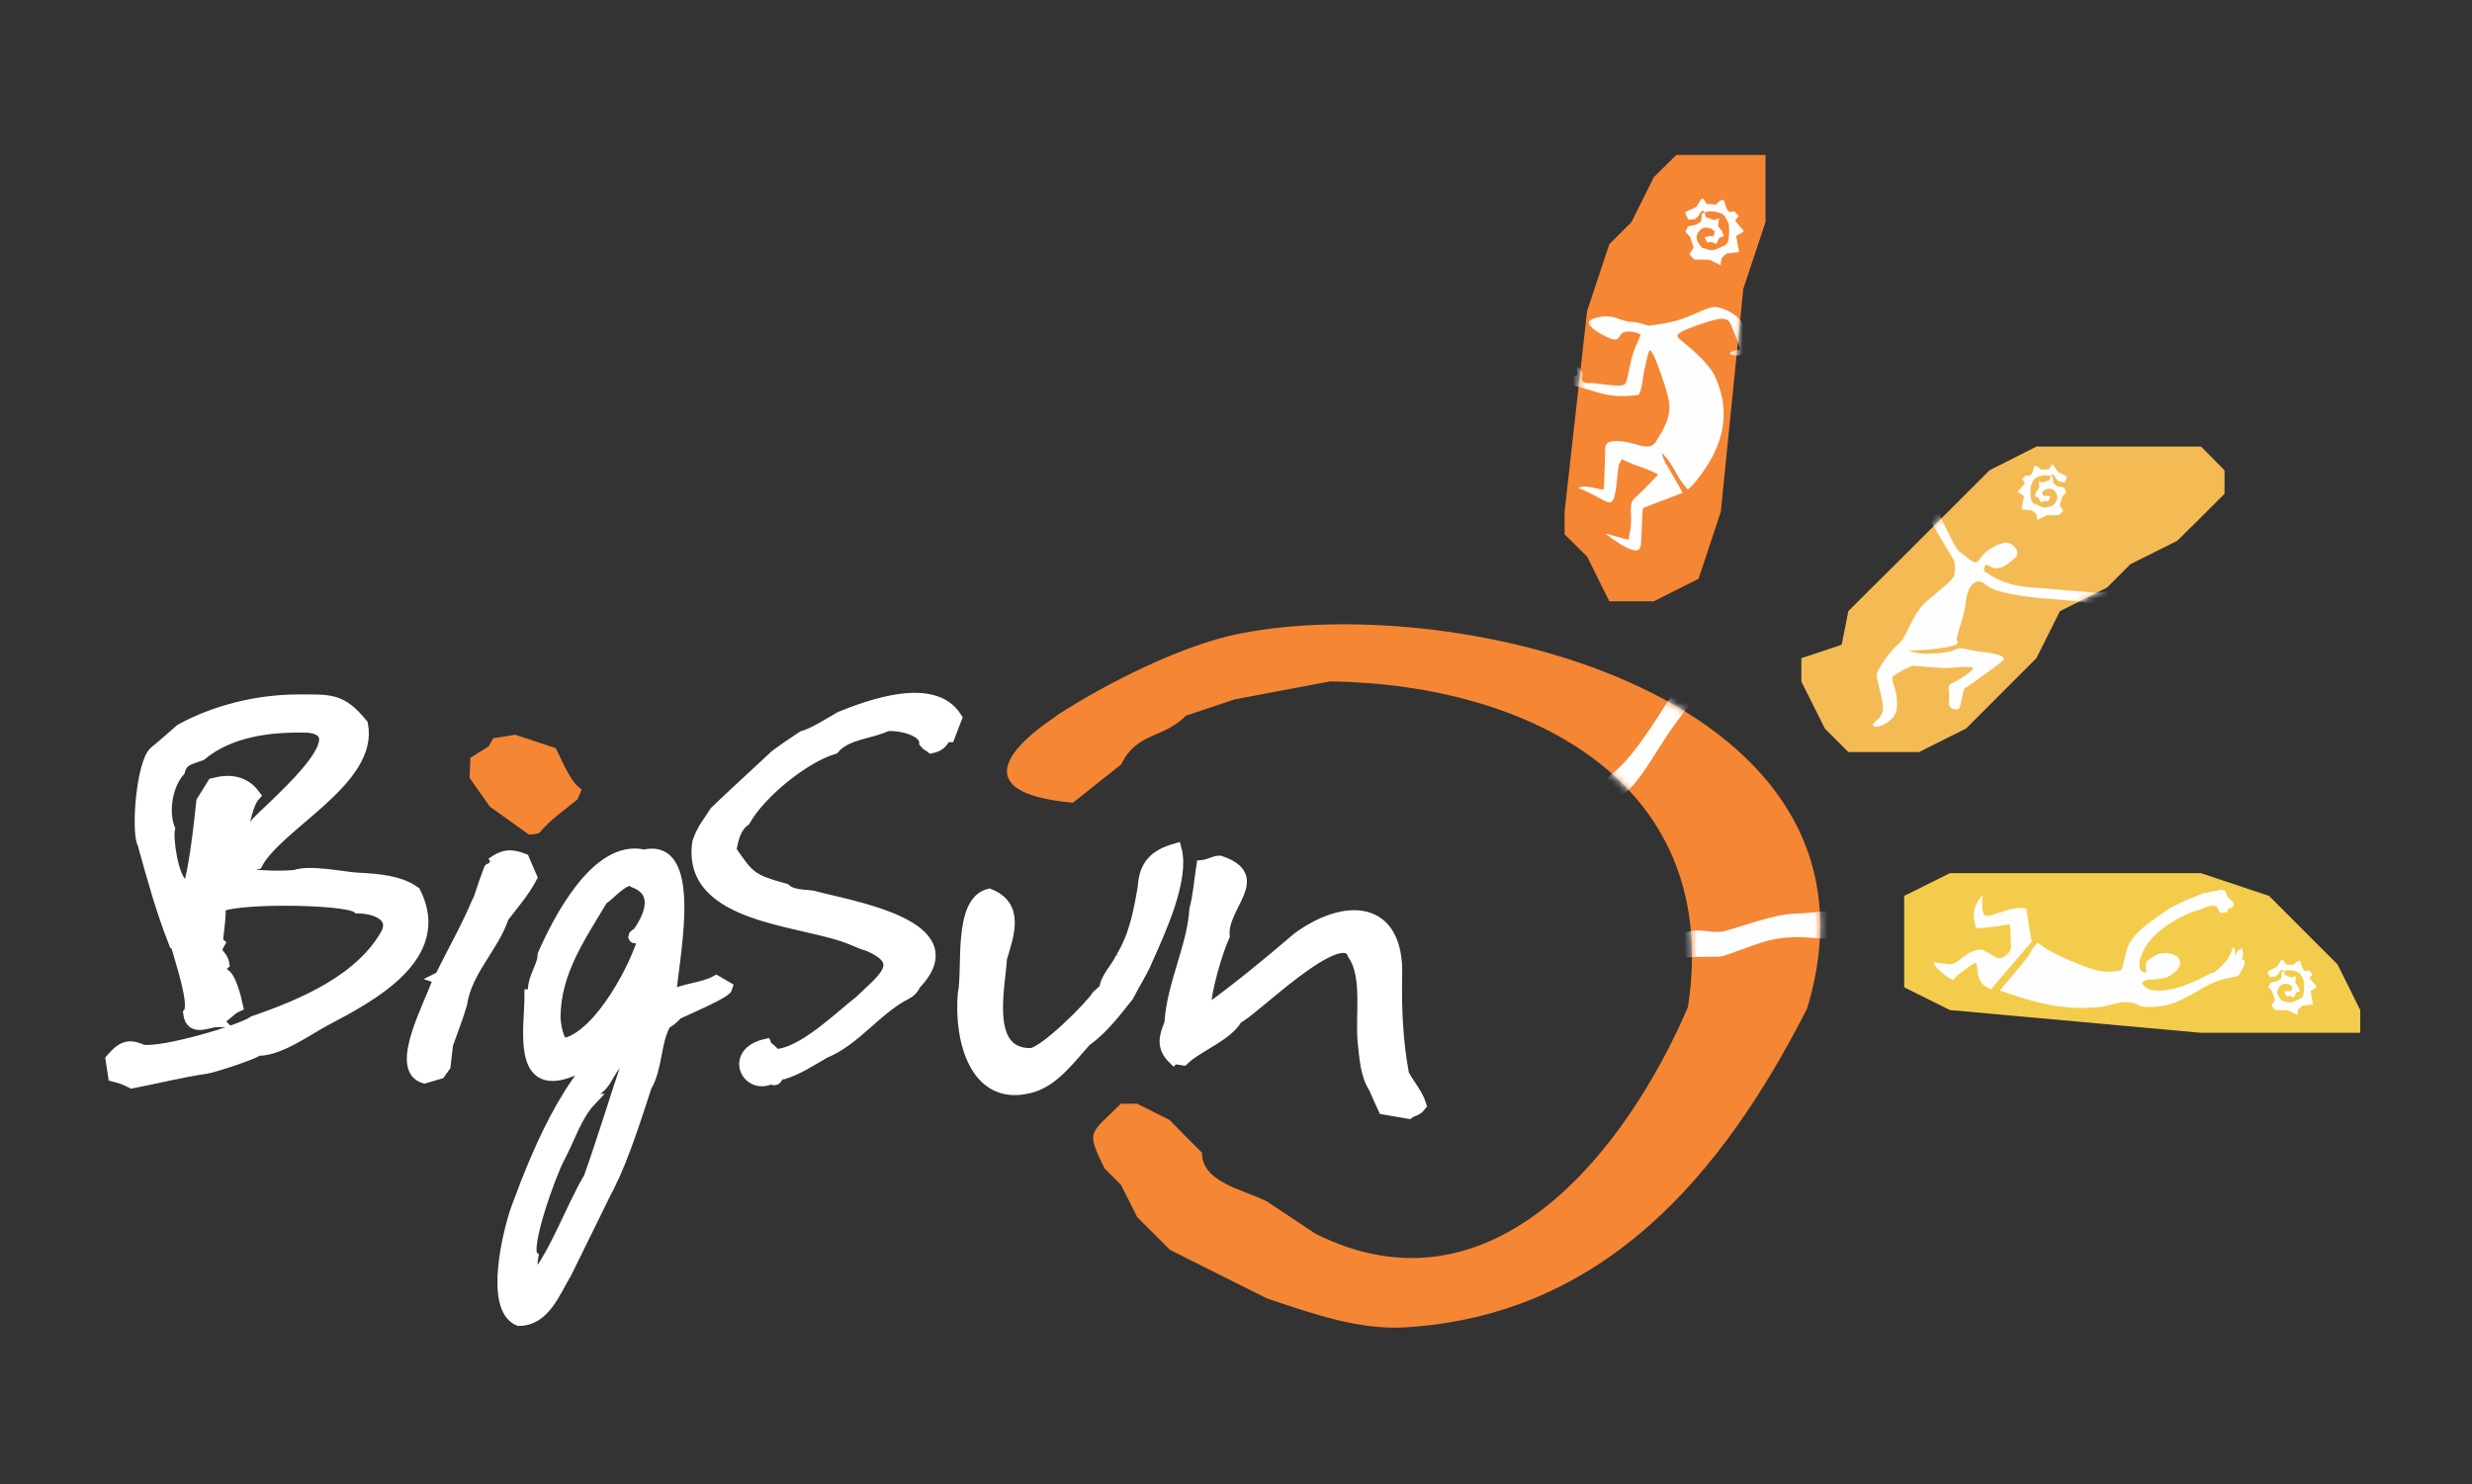 <?xml version="1.0" encoding="UTF-8"?> <svg xmlns="http://www.w3.org/2000/svg" width="378" height="227" viewBox="0 0 378 227" fill="none"><rect x="0" y="0" width="378" height="227" fill="#333333" stroke="none"/> <path fill-rule="evenodd" clip-rule="evenodd" d="M161.538 109.493C152.316 115.654 149.746 121.474 164.071 122.759L171.441 116.901C173.897 111.912 177.753 113.046 181.343 109.455L188.789 106.961L203.416 104.202C234.634 104.693 263.359 120.189 258.105 154.016C248.921 175.446 228.474 202.356 201.148 188.674L193.702 183.723C189.885 181.833 183.8 180.813 183.8 176.277L181.305 173.783L178.849 171.288L173.897 168.794H171.403C166.716 173.48 165.96 172.762 168.908 178.696L171.403 181.191L173.897 186.142L176.392 188.636L178.886 191.131L183.838 193.625L193.74 198.576C200.845 200.958 207.838 203.414 214.83 202.999C245.066 201.184 263.245 179.943 276.323 154.243C290.836 106.545 223.145 90.217 189.507 96.907C180.738 98.646 168.984 104.58 161.538 109.455V109.493Z" fill="#F58634"></path> <mask id="mask0_732_2" style="mask-type:luminance" maskUnits="userSpaceOnUse" x="153" y="95" width="126" height="109"> <path d="M161.538 109.493C152.316 115.654 149.746 121.474 164.071 122.759L171.441 116.901C173.897 111.912 177.753 113.046 181.343 109.455L188.789 106.961L203.416 104.202C234.634 104.693 263.359 120.189 258.105 154.016C248.921 175.446 228.474 202.356 201.148 188.674L193.702 183.723C189.885 181.833 183.8 180.813 183.8 176.277L181.305 173.783L178.849 171.288L173.897 168.794H171.403C166.716 173.48 165.96 172.762 168.908 178.696L171.403 181.191L173.897 186.142L176.392 188.636L178.886 191.131L183.838 193.625L193.74 198.576C200.845 200.958 207.838 203.414 214.83 202.999C245.066 201.184 263.245 179.943 276.323 154.243C290.836 106.545 223.145 90.217 189.507 96.907C180.738 98.646 168.984 104.58 161.538 109.455V109.493Z" fill="white"></path> </mask> <g mask="url(#mask0_732_2)"> <path d="M243.516 121.058C244.234 120.264 245.405 119.282 246.842 118.072C250.47 115.011 253.947 108.85 257.953 102.652L260.561 104.655C258.823 107.376 256.631 109.871 254.968 112.403C252.662 115.88 250.848 119.244 248.731 121.058C247.333 122.23 245.368 121.474 244.725 122.192L243.516 121.096V121.058Z" fill="#FEFEFE"></path> <path d="M280.291 143.508C279.232 143.697 276.171 143.244 274.281 143.319C270.124 143.508 269.179 144.264 263.547 146.192C262.754 146.456 258.634 146.192 257.765 146.494L257.273 142.715C260.221 141.694 261.582 142.941 263.774 142.375C266.949 141.505 271.107 139.918 273.979 139.767C275.793 139.691 279.27 139.389 280.215 139.2L280.291 143.508Z" fill="#FEFEFE"></path> </g> <path fill-rule="evenodd" clip-rule="evenodd" d="M252.888 27.099L249.487 33.94L246.085 37.342L242.684 47.584L239.244 78.274V81.713L242.684 85.115L246.085 91.956H252.888L259.729 88.517L263.131 78.274L266.57 44.183L269.972 33.94V23.698H256.328L252.888 27.099Z" fill="#F58634"></path> <mask id="mask1_732_2" style="mask-type:luminance" maskUnits="userSpaceOnUse" x="239" y="23" width="31" height="69"> <path d="M252.89 27.099L249.488 33.94L246.086 37.342L242.685 47.584L239.283 78.312V81.713L242.685 85.115L246.086 91.956H252.927L259.768 88.554L263.17 78.312L266.571 44.183L269.973 33.94V23.698H256.329L252.927 27.099H252.89Z" fill="white"></path> </mask> <g mask="url(#mask1_732_2)"> <path fill-rule="evenodd" clip-rule="evenodd" d="M241.399 74.646C241.399 74.646 241.777 74.306 242.684 74.419C243.705 74.532 245.216 75.061 245.254 74.759C245.292 74.192 245.443 69.921 245.443 68.674C245.443 67.427 246.464 67.314 248.353 67.54C250.243 67.767 252.208 69.052 253.153 67.616C256.064 63.118 255.61 61.984 253.947 57.109C253.153 54.765 252.435 53.254 252.208 53.632C251.982 54.01 251.377 56.617 251.15 58.318C250.923 60.019 250.545 60.397 250.545 60.397C245.519 61.039 244.46 59.792 240.227 58.885C239.131 58.658 237.884 58.129 237.997 57.827C238.111 57.525 239.774 57.902 239.774 57.902L238.716 56.806C238.716 56.806 238.564 56.542 238.678 56.466C238.98 56.277 239.623 56.542 239.925 56.995C240.038 57.147 240.719 57.525 240.983 57.449C241.475 57.298 240.945 56.617 241.21 56.126C241.248 56.05 242.155 56.806 241.966 57.487C241.664 58.469 242.344 58.658 243.289 58.583C244.234 58.545 248.127 59.414 248.542 58.658C248.958 57.902 249.071 56.315 249.601 54.463C250.13 52.573 251.037 51.288 250.81 51.137C250.583 50.986 249.336 50.495 248.353 50.797C247.371 51.099 247.862 52.46 246.086 51.704C244.271 50.948 242.193 49.512 243.213 48.945C244.234 48.378 245.934 48.189 247.068 48.605C248.24 49.02 248.845 49.209 249.714 49.247C250.583 49.285 252.095 49.814 252.095 49.814C252.095 49.814 255.421 49.436 257.273 48.756C259.125 48.076 261.393 46.828 262.413 46.942C263.434 47.093 265.777 47.925 266.608 49.776C267.44 51.628 268.045 52.838 268.536 54.01C269.027 55.181 269.405 56.466 268.952 56.428C268.498 56.391 268.082 55.143 268.082 55.143C268.082 55.143 267.705 56.542 267.364 56.466C267.024 56.391 266.533 56.202 266.646 55.332C266.722 54.463 266.533 54.085 266.231 54.274C265.928 54.463 264.076 54.388 264.681 53.858C265.286 53.329 266.193 53.858 266.042 53.178C265.89 52.498 265.21 51.062 264.719 49.739C264.265 48.416 263.018 48.718 262.073 48.945C261.128 49.172 257.991 50.23 257.311 50.646C256.631 51.062 256.026 51.213 257.008 52.006C257.991 52.838 261.242 55.37 262.262 57.6C264.908 63.42 263.32 68.485 259.579 73.285C258.445 74.721 258.067 74.835 258.067 74.835C256.177 72.794 256.215 71.433 254.136 69.241C254.136 69.241 254.174 70.073 255.043 71.395C255.308 71.811 257.311 75.364 257.311 75.364L251.301 77.669C251.037 77.783 251.075 82.507 250.886 83.452C250.734 84.284 250.168 84.359 248.996 83.868C247.824 83.376 245.368 81.6 245.556 81.6C245.745 81.6 249.223 82.772 249.109 82.394C248.996 82.016 249.525 80.731 249.412 78.803C249.298 76.876 249.449 76.611 250.319 75.855C251.188 75.099 253.569 72.567 253.569 72.567C253.569 72.567 252.171 71.811 250.734 71.358C249.298 70.904 248.013 70.224 248.013 70.224C248.013 70.224 247.711 70.753 247.597 70.942C247.484 71.093 247.408 72.151 247.182 74.079C246.615 78.69 246.123 76.498 241.475 74.683L241.399 74.646Z" fill="#FEFEFE"></path> <path fill-rule="evenodd" clip-rule="evenodd" d="M257.65 32.466L259.389 31.635L260.183 30.388H260.447L260.976 31.181L262.375 31.295L263.055 30.652L263.584 30.577L264.038 31.975L264.454 32.429L265.209 32.315L265.852 33.033L265.323 33.752L266.683 35.377L265.474 36.095L265.928 38.551L264 38.778L263.244 39.496L263.093 40.555L261.392 39.723L259.049 39.685L258.331 38.892L258.973 37.871L258.406 36.17L257.726 35.49L258.104 34.621L259.389 34.356L260.107 33.865L260.258 32.655L260.674 32.504L260.825 33.184L262.148 33.676L262.866 33.373L262.715 34.583L263.357 35.414L263.584 36.133L262.904 36.359L262.45 37.304L261.657 37.002L261.09 37.115L260.636 36.284L261.354 36.095L261.997 36.133L262.224 35.414L261.581 34.923C261.581 34.923 260.598 34.659 260.22 34.961C259.276 35.755 259.2 36.548 259.88 37.418C260.031 37.607 260.183 37.947 260.485 37.947C260.75 37.947 261.506 38.551 262.564 38.06C263.622 37.569 264 37.531 264.227 36.964C264.454 36.397 264.416 34.847 264.378 34.47C264.34 34.092 263.811 33.071 263.509 32.807C263.206 32.58 262.299 32.315 261.657 32.315C260.976 32.315 260.674 32.504 260.674 32.504L260.485 32.202L260.069 32.391L259.729 32.996C259.729 32.996 259.238 33.525 259.049 33.525C258.898 33.525 258.142 33.6 258.142 33.6L257.65 32.429V32.466Z" fill="#FEFEFE"></path> </g> <path fill-rule="evenodd" clip-rule="evenodd" d="M304.215 71.925L300.625 75.515L297.034 79.106L293.444 82.696L289.853 86.287L286.225 89.877L282.634 93.468L281.614 98.608L275.453 100.649V104.24L279.044 111.421L282.634 115.011H293.444L300.625 111.421L304.215 107.83L307.806 104.24L311.396 100.649L314.987 93.468L322.168 89.877L325.759 86.287L332.94 82.696L336.568 79.106L340.159 75.515V71.925L336.568 68.296H311.396L304.215 71.925Z" fill="#F4BB54"></path> <mask id="mask2_732_2" style="mask-type:luminance" maskUnits="userSpaceOnUse" x="275" y="68" width="66" height="48"> <path d="M304.215 71.924L300.624 75.515L297.034 79.106L293.443 82.696L289.852 86.287L286.262 89.877L282.671 93.468L281.651 98.608L275.49 100.649V104.239L279.081 111.421L282.671 115.011H293.443L300.624 111.421L304.215 107.83L307.805 104.239L311.396 100.649L314.986 93.468L322.167 89.877L325.758 86.287L332.939 82.696L336.53 79.106L340.12 75.515V71.924L336.53 68.334H311.358L304.177 71.924H304.215Z" fill="white"></path> </mask> <g mask="url(#mask2_732_2)"> <path fill-rule="evenodd" clip-rule="evenodd" d="M291.516 73.399C290.382 72.718 289.286 71.66 289.06 71.055C288.757 70.186 289.815 69.581 290.307 69.959C290.874 70.375 291.781 71.131 291.781 71.131C291.856 70.866 291.781 70.375 292.008 70.073C292.272 69.695 292.877 69.581 292.726 70.451C292.688 70.677 292.764 71.282 292.915 71.622C293.368 72.529 293.671 74.381 295.485 76.989C297.261 79.597 298.66 83.641 299.718 84.435C300.776 85.191 301.494 85.984 302.023 85.984C302.552 85.984 302.628 85.493 303.384 84.7C304.14 83.906 306.143 82.772 307.126 83.037C308.108 83.301 308.978 84.586 308.108 85.342C307.05 86.211 305.727 87.534 304.253 86.589C303.913 86.362 303.649 86.287 303.497 86.589C303.346 86.892 303.271 87.345 303.724 87.572C304.14 87.761 305.992 89.462 310.301 89.802C314.609 90.142 320.656 90.671 320.656 90.671C320.656 90.671 322.886 90.406 323.378 90.331C323.604 90.293 323.793 90.52 323.567 90.822C323.378 91.087 322.773 91.389 323.038 91.578C323.529 91.918 325.003 91.918 325.154 92.485C325.305 93.052 324.927 94.073 323.982 93.921C323 93.77 321.79 93.014 321.186 92.636C320.543 92.258 317.066 91.843 313.778 91.616C310.452 91.389 307.541 90.936 305.652 90.406C303.762 89.877 303.497 89.046 302.779 88.933C302.061 88.781 300.852 89.537 300.625 91.918C300.398 94.299 298.962 97.474 299.264 98.003C299.567 98.532 299.113 98.797 296.392 99.175C293.671 99.553 291.781 99.477 291.781 99.477C291.781 99.477 293.104 100.044 295.107 99.969C297.11 99.893 298.319 99.704 299.113 99.288C299.907 98.873 301.041 99.477 303.119 99.704C305.198 99.931 306.937 100.347 306.219 101.065C305.501 101.783 300.701 105.109 300.436 105.26C300.171 105.411 299.831 108.17 299.529 108.397C299.189 108.624 297.828 108.548 298.017 107.188C298.244 105.827 297.564 104.844 298.433 104.504C299.34 104.164 302.023 102.463 301.645 102.123C301.305 101.783 298.811 102.123 297.639 102.161C296.505 102.161 293.368 101.896 292.726 101.821C292.083 101.745 289.815 103.144 289.438 103.446C289.06 103.748 290.004 105.525 290.042 106.772C290.08 108.019 290.307 109.229 288.757 110.362C287.245 111.496 285.96 111.194 286.527 110.589C287.094 110.022 287.964 109.569 287.926 108.095C287.888 106.659 286.867 103.824 286.981 103.106C287.056 102.35 289.173 99.364 290.382 98.419C291.592 97.474 292.348 93.846 294.691 91.881C297.034 89.915 298.697 88.668 298.849 87.912C299 87.194 299 86.098 298.735 85.606C298.433 85.115 294.086 77.972 293.368 76.195C292.612 74.419 291.667 73.399 291.667 73.399H291.516Z" fill="#FEFEFE"></path> <path fill-rule="evenodd" clip-rule="evenodd" d="M316.082 72.87L314.646 72.151L313.966 71.093H313.739L313.286 71.774L312.114 71.849L311.547 71.32L311.094 71.244L310.716 72.416L310.375 72.794L309.733 72.719L309.204 73.285L309.657 73.89L308.523 75.251L309.506 75.856L309.128 77.896L310.753 78.085L311.396 78.652L311.509 79.522L312.945 78.803L314.911 78.766L315.478 78.085L314.949 77.254L315.402 75.856L315.969 75.288L315.629 74.57L314.571 74.344L314.004 73.928L313.89 72.945L313.55 72.832L313.437 73.399L312.341 73.814L311.736 73.55L311.849 74.57L311.32 75.288L311.131 75.893L311.698 76.082L312.076 76.838L312.719 76.574L313.172 76.687L313.55 75.969L312.983 75.818L312.454 75.856L312.265 75.251L312.794 74.835C312.794 74.835 313.626 74.608 313.928 74.873C314.722 75.515 314.797 76.196 314.231 76.914C314.117 77.065 313.966 77.367 313.739 77.367C313.512 77.367 312.908 77.859 312.001 77.443C311.131 77.027 310.791 76.989 310.64 76.536C310.451 76.082 310.489 74.797 310.527 74.457C310.564 74.117 310.98 73.285 311.245 73.096C311.509 72.907 312.227 72.681 312.794 72.681C313.361 72.681 313.626 72.832 313.626 72.832L313.777 72.567L314.117 72.719L314.42 73.21C314.42 73.21 314.835 73.663 314.986 73.663C315.1 73.663 315.742 73.739 315.742 73.739L316.158 72.756L316.082 72.87Z" fill="#FEFEFE"></path> </g> <path fill-rule="evenodd" clip-rule="evenodd" d="M291.176 137.008V150.992L298.168 154.469L336.53 157.947H360.908V154.469L357.431 147.477L353.954 144L350.477 140.523L346.962 137.008L336.53 133.531H298.168L291.176 137.008Z" fill="#F4CC4B"></path> <mask id="mask3_732_2" style="mask-type:luminance" maskUnits="userSpaceOnUse" x="291" y="133" width="70" height="25"> <path d="M291.176 137.008V150.954L298.168 154.432L336.53 157.909H360.946V154.432L357.469 147.439L353.992 143.962L350.514 140.485L347.037 137.008L336.568 133.531H298.206L291.214 137.008H291.176Z" fill="white"></path> </mask> <g mask="url(#mask3_732_2)"> <path fill-rule="evenodd" clip-rule="evenodd" d="M337.173 136.516C337.173 136.516 332.902 138.066 331.163 139.313C328.404 141.279 326.59 142.45 325.532 144.453C325.003 145.474 324.965 146.759 324.398 148.346C324.398 148.346 322.395 149.064 319.674 148.12C316.952 147.175 313.589 145.625 312.568 144.869C312.228 144.605 312.115 144.491 311.51 144.189C310.943 144.794 310.489 145.663 310.225 146.116C309.733 146.872 305.803 151.483 305.803 151.483C311.17 153.335 315.516 154.62 321.299 153.978C322.584 153.827 323.869 153.222 325.116 153.26C326.741 153.26 326.855 153.864 327.762 153.94C333.658 154.545 336.115 150.387 340.839 149.556C342.086 149.329 342.389 149.216 342.54 148.8C342.653 148.535 343.182 147.893 343.22 147.25C343.296 146.154 342.313 147.288 342.729 146.797C343.107 146.381 342.955 145.663 342.918 145.323C342.88 144.983 342.88 145.02 342.275 145.285L341.708 146.192C341.708 146.192 341.822 145.814 341.746 145.323C341.67 144.831 341.406 144.756 341.368 145.058C341.255 145.587 340.763 146.57 340.423 146.948C340.083 147.288 339.025 148.611 338.307 148.8C338.269 148.8 338.193 148.8 338.155 148.8C337.437 149.14 336.606 149.631 335.737 150.009C333.658 150.916 331.315 151.786 329.009 151.408C328.102 151.257 327.535 150.387 327.535 150.387C327.535 150.387 327.913 149.783 328.555 149.82C329.198 149.858 329.954 149.707 330.748 149.594C331.541 149.518 332.524 148.762 332.864 148.384C334.603 146.192 331.428 145.247 329.803 146.003C329.236 146.305 328.367 146.797 328.215 147.137C328.064 147.477 328.064 148.044 328.178 148.271C328.291 148.46 328.253 148.724 328.026 148.724C327.8 148.724 327.346 148.46 327.346 148.46C327.346 148.46 327.006 147.59 327.195 146.872C327.989 143.811 330.445 141.959 333.091 140.447C334.754 139.502 336.833 139.011 337.173 138.822C337.551 138.595 338.685 138.293 338.987 138.709C339.289 139.124 339.365 139.691 339.743 139.616C340.121 139.502 340.65 139.578 340.65 139.2C340.65 138.822 341.066 138.973 341.368 138.746C341.67 138.482 341.595 137.953 341.141 137.65C340.688 137.348 340.385 136.781 340.385 136.516C340.385 136.252 339.856 136.025 339.441 136.101C339.025 136.176 337.059 136.592 337.059 136.592L337.173 136.516Z" fill="#FEFEFE"></path> <path fill-rule="evenodd" clip-rule="evenodd" d="M309.847 139.011L310.678 144L304.442 151.294C304.442 151.294 302.968 150.803 302.59 149.556C302.212 148.271 302.401 147.099 302.023 147.25C301.645 147.401 299.68 148.838 299.189 149.291C298.697 149.745 298.962 150.236 297.601 149.253C296.241 148.271 295.522 147.288 295.711 147.212C295.9 147.137 297.261 147.364 298.093 147.477C298.924 147.553 299.907 146.532 300.776 145.927C301.645 145.323 302.893 145.134 303.195 145.247C303.497 145.398 304.858 146.267 305.349 146.456C305.803 146.645 306.483 146.381 306.823 146.041C307.239 145.625 307.504 145.323 307.504 144.831C307.466 143.244 307.352 141.354 307.352 141.354L303.989 141.845C302.363 141.883 302.212 142.223 302.061 141.543C301.834 140.56 301.419 139.2 302.666 137.537L303.157 136.856C303.157 136.856 302.779 140.296 303.875 140.107C304.934 139.88 305.954 139.464 307.466 139.049C309.015 138.633 309.885 138.973 309.885 138.973L309.847 139.011Z" fill="#FEFEFE"></path> <path fill-rule="evenodd" clip-rule="evenodd" d="M346.736 148.573L348.172 147.855L348.852 146.797H349.079L349.533 147.477L350.704 147.553L351.271 147.024L351.725 146.948L352.103 148.12L352.443 148.498L353.085 148.422L353.614 148.989L353.161 149.594L354.295 150.954L353.312 151.559L353.69 153.6L352.065 153.789L351.422 154.356L351.309 155.225L349.873 154.507L347.907 154.469L347.34 153.789L347.87 152.958L347.416 151.559L346.849 150.992L347.189 150.274L348.248 150.047L348.814 149.632L348.928 148.649L349.268 148.535L349.381 149.102L350.477 149.518L351.082 149.254L350.969 150.274L351.498 150.992L351.687 151.597L351.12 151.786L350.742 152.542L350.1 152.277L349.646 152.391L349.268 151.672L349.835 151.521L350.364 151.559L350.553 150.954L350.024 150.539C350.024 150.539 349.192 150.312 348.89 150.576C348.096 151.219 348.021 151.899 348.588 152.617C348.701 152.769 348.852 153.071 349.079 153.071C349.306 153.071 349.911 153.562 350.818 153.146C351.687 152.731 352.027 152.693 352.178 152.239C352.367 151.786 352.329 150.501 352.292 150.161C352.254 149.82 351.838 148.989 351.574 148.8C351.309 148.611 350.591 148.384 350.024 148.384C349.457 148.384 349.192 148.535 349.192 148.535L349.041 148.271L348.701 148.422L348.399 148.913C348.399 148.913 347.983 149.367 347.832 149.367C347.718 149.367 347.076 149.443 347.076 149.443L346.66 148.46L346.736 148.573Z" fill="#FEFEFE"></path> </g> <path d="M38.93 126.388L36.775 127.559C37.304 125.934 37.72 122.873 38.854 121.625C37.267 119.509 35.037 119.282 32.618 119.925L30.955 122.608C30.69 124.951 29.67 135.761 28.196 137.159C28.082 136.668 28.045 136.63 27.742 136.252L27.893 135.307C26.344 134.362 25.474 128.24 25.815 126.766C24.794 124.158 25.399 120.076 27.364 117.846C27.78 116.107 29.103 115.994 30.69 115.389C35.226 111.648 41.5 110.929 47.282 111.118C55.484 112.214 40.706 124.044 38.892 126.35L38.93 126.388ZM33.071 156.019C34.394 155.452 35.15 154.281 36.208 153.827C35.982 152.769 35.075 148.989 34.016 148.989L33.563 147.818C33.714 147.78 33.903 147.666 34.13 147.44C33.865 145.852 32.429 146.003 33.411 144.303L33.147 144.076C33.147 143.32 33.789 139.427 33.487 138.747C34.508 137.122 52.989 137.235 54.728 138.747C57.071 138.747 60.511 139.805 59.264 142.677C55.333 149.859 46.451 153.676 38.854 156.284C36.926 157.682 24.983 161.197 21.771 160.706C19.541 159.648 18.558 160.328 17.084 162.029L17.462 164.485C18.407 164.712 19.314 165.052 20.183 165.506C24.038 164.75 27.667 163.843 31.484 163.276C32.693 163.087 38.249 161.273 39.497 160.517C42.785 160.517 46.942 157.418 49.663 155.981C56.92 152.164 68.259 146.117 63.383 136.479C61.04 134.778 57.6 134.551 54.653 134.4C52.574 134.287 47.358 133.153 45.128 133.985C42.596 134.211 40.026 134.06 37.531 133.833C37.531 132.737 38.098 132.246 39.232 132.019C42.482 125.972 56.958 119.282 55.333 110.816C52.158 106.885 50.495 107.15 45.582 107.15C39.572 107.15 32.996 108.699 27.667 111.648C27.629 111.685 23.925 114.936 23.736 115.011C21.771 116.712 20.977 127.257 21.96 128.996C23.434 134.287 24.719 139.049 26.76 144.227L27.44 144.454C27.478 144.605 27.402 144.756 27.175 144.945C27.667 146.759 30.01 153.6 28.952 154.961C29.292 157.682 31.749 156.133 33.185 156.133L33.071 156.019ZM67.238 149.556L67.352 149.594C69.279 145.663 71.509 141.77 73.21 137.688C73.21 137.651 75.213 132.095 75.251 132.095C76.914 130.848 78.086 130.696 80.013 131.452L81.185 134.173C80.051 136.328 78.312 138.331 76.876 140.221C75.364 144.794 71.245 148.422 70.489 153.487L69.884 155.414L68.334 159.723L67.956 163.011L67.201 164.07L64.895 164.75C60.36 163.389 65.991 153.411 67.087 149.934C67.125 149.745 67.201 149.632 67.314 149.518L67.238 149.556ZM90.067 180.322C87.156 185.424 85.38 190.866 81.752 195.818H81.6C81.6 194.344 81.034 193.701 81.374 192.151C80.013 190.829 84.095 179.452 85.456 176.958C86.967 174.123 88.064 170.533 90.256 168.227C89.235 168.227 91.314 166.413 91.579 166.262C93.052 165.09 93.808 161.348 96.341 161.575C94.186 167.887 92.334 174.123 90.105 180.359L90.067 180.322ZM93.052 181.342C95.32 176.769 97.134 170.948 98.722 166.11C100.423 163.276 100.082 159.043 101.745 156.397C102.275 156.17 102.841 155.717 103.522 154.961C104.996 154.281 110.892 151.748 111.081 151.03L109.531 150.123C107.452 151.257 104.504 151.295 102.464 152.466C102.464 148.347 107.075 128.807 98.495 130.885C91.314 129.147 85.38 140.939 83.15 146.041C83.15 147.855 81.374 149.821 81.714 151.937C81.6 152.164 81.412 152.24 81.147 152.24C81.147 157.493 78.879 168.416 89.197 162.822C89.991 162.18 94.678 158.854 94.375 157.72C95.887 156.133 96.719 154.129 98.193 152.693L97.248 156.737C87.912 162.407 82.697 175.068 79.106 184.781C77.821 188.372 74.986 199.937 79.333 201.827C83.226 201.827 84.737 197.518 86.514 194.57L93.015 181.342H93.052ZM86.552 159.685C85.267 159.988 84.775 156.586 84.775 155.566C84.775 148.611 88.706 143.093 92.07 137.424C92.901 137.122 95.698 133.569 96.983 134.816C101.141 136.366 99.364 140.41 97.55 142.829C96.605 143.207 96.945 143.773 98.382 142.715C98.571 142.98 98.646 143.093 98.646 143.018C97.437 147.742 91.881 158.249 86.552 159.648V159.685ZM118.829 164.636C118.451 165.317 118.3 164.901 117.771 164.901C114.218 166.451 111.723 161.084 117.052 159.836C117.317 160.479 118.073 160.555 118.413 161.386C122.608 161.386 128.391 155.603 131.49 153.222C134.93 149.896 139.087 147.137 132.7 144.492C132.322 144.416 131.528 144.114 130.319 143.585C123.1 140.485 105.034 140.523 106.81 128.807C107.566 126.652 108.397 125.859 109.456 124.158C112.366 121.361 115.427 118.602 118.375 115.843C118.338 115.692 122.646 112.781 122.722 112.744C124.536 112.214 126.879 110.703 128.504 109.758C132.889 107.981 142.753 104.315 146.155 109.796L145.097 112.555H144.53C144.001 113.613 143.471 114.029 142.451 114.255C142.224 114.066 141.657 113.802 141.506 113.575C141.506 111.459 137.197 110.665 135.572 110.892C133.078 112.101 129.412 112.101 127.446 114.407C122.911 115.729 116.108 121.285 113.84 125.405C112.366 126.463 111.988 128.24 111.648 130.054C114.52 134.249 114.86 134.627 120.038 136.063C121.021 137.008 122.911 136.97 124.158 137.122C129.978 138.709 148.498 141.544 139.881 150.463C139.616 151.106 139.163 151.597 138.558 151.899C134.023 154.167 130.697 159.043 126.086 160.895C123.969 162.104 122.079 163.389 119.812 164.107C119.396 164.107 119.056 164.259 118.715 164.599L118.829 164.636ZM147.402 152.013C148.196 148.233 146.646 138.029 151.257 136.857C155.679 138.633 154.167 142.791 153.034 146.57C152.807 150.917 150.275 161.235 157.569 161.235C159.648 161.235 167.018 153.789 167.849 152.353C168.227 151.975 168.681 151.597 169.059 151.257C169.059 149.707 170.949 147.931 171.553 146.419V146.457C173.556 143.207 174.275 139.503 174.917 135.685C175.106 132.359 176.618 130.848 179.755 129.94C180.927 134.438 177.374 142.186 175.333 146.722C174.615 148.536 173.405 150.312 172.423 152.277C170.382 154.848 168.492 157.342 165.922 159.156C163.692 161.651 161.235 165.014 157.985 166.073C149.178 168.794 146.797 158.892 147.402 152.013ZM179.49 161.764L180.927 161.991C183.119 159.874 187.73 158.287 189.09 155.641C191.018 155.074 205.191 140.712 207.005 145.928C209.349 149.292 208.139 155.377 208.555 159.421C208.819 161.726 208.933 164.372 210.218 166.299C210.671 167.358 211.163 168.454 211.654 169.512L215.396 170.155C216.076 169.663 216.53 169.852 217.172 169.021C216.643 167.282 215.396 165.997 214.527 164.334C213.582 159.345 213.355 154.167 213.468 149.216C213.771 138.52 205.796 138.218 198.539 143.471C194.041 147.326 189.771 150.841 184.971 154.356L184.29 154.054C184.101 151.862 186.104 145.21 187.087 143.131C186.671 138.444 193.626 134.136 186.482 131.792C185.802 131.792 184.744 132.397 183.875 132.473C183.534 134.627 183.383 136.97 182.816 139.087C182.438 144.907 179.339 150.577 178.999 156.51C178.092 158.665 177.789 160.139 179.452 161.802L179.49 161.764Z" fill="white" stroke="white" stroke-width="1.89"></path> <path d="M88.972 120.681L88.291 122.268C86.288 123.893 84.096 125.405 82.433 127.408C81.866 127.559 81.337 127.635 80.883 127.635L74.912 123.364L71.812 118.98L71.926 115.881L74.685 114.18L75.441 112.895L78.767 112.366L84.965 114.407C85.948 116.221 87.157 119.622 88.934 120.718L88.972 120.681Z" fill="#F58634"></path> </svg> 